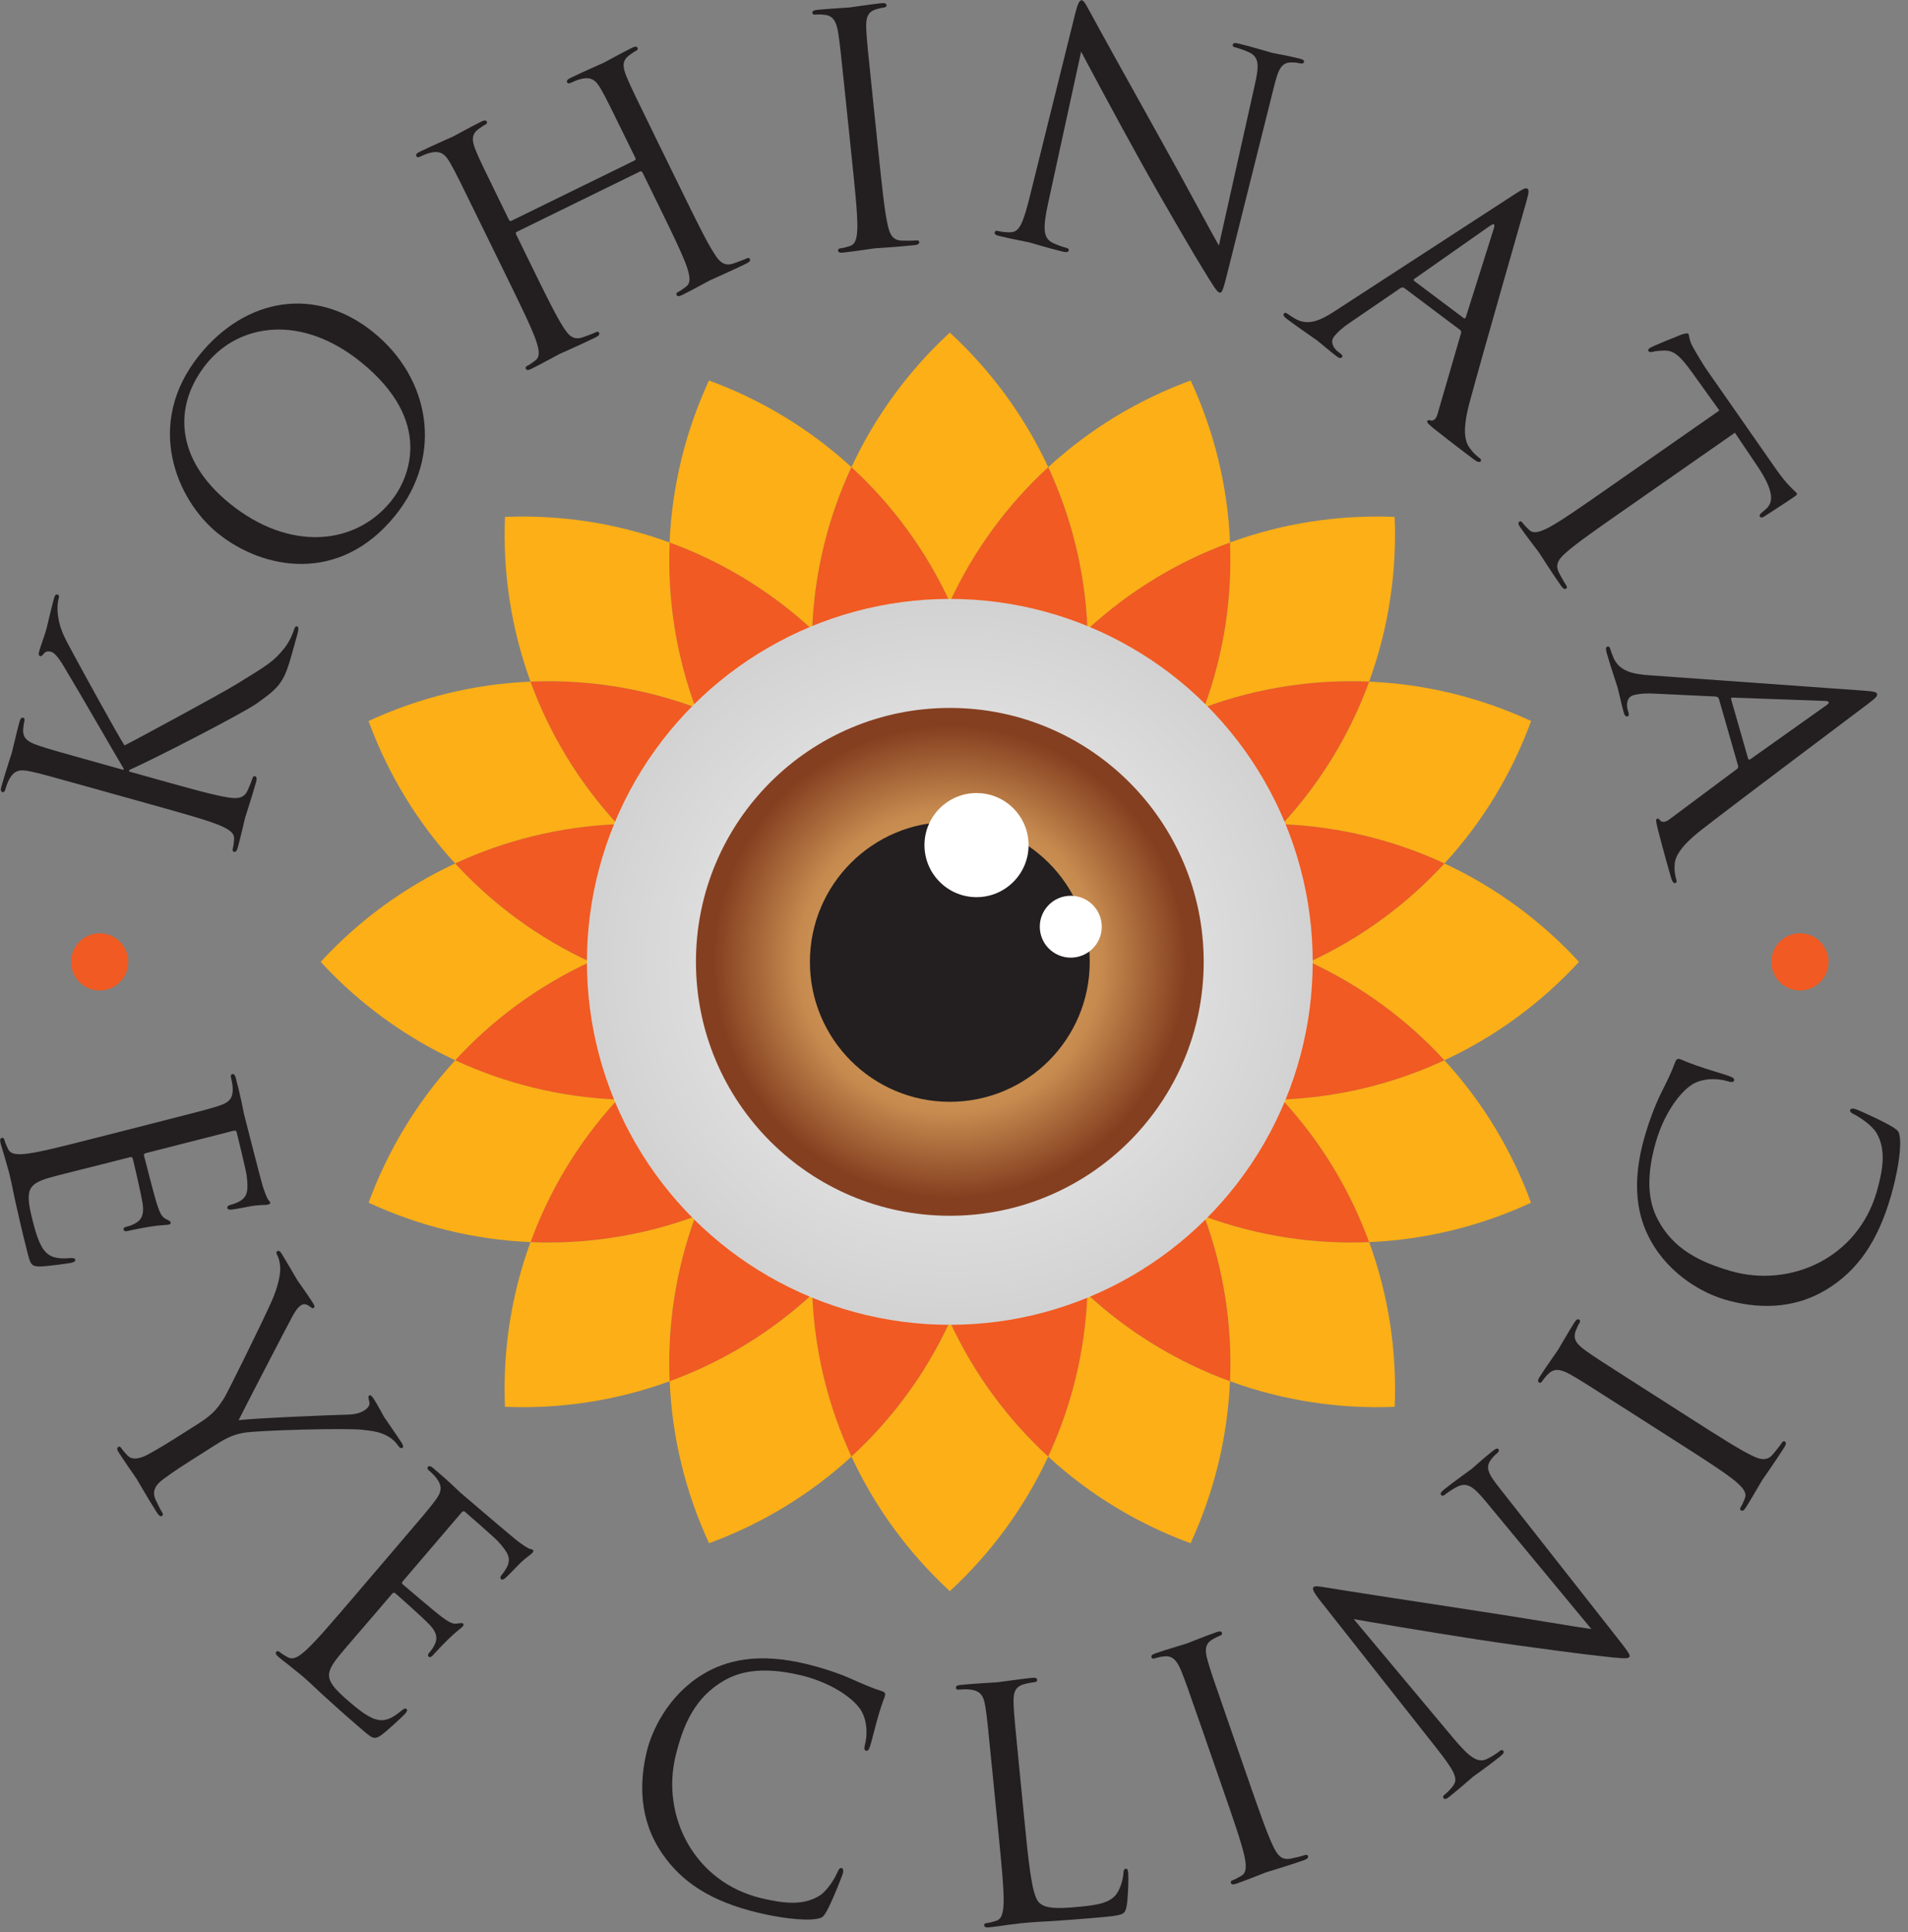 <?xml version="1.0" encoding="UTF-8" standalone="no"?>
<!DOCTYPE svg PUBLIC "-//W3C//DTD SVG 1.1//EN" "http://www.w3.org/Graphics/SVG/1.1/DTD/svg11.dtd">
<svg width="100%" height="100%" viewBox="0 0 161 163" version="1.1" xmlns="http://www.w3.org/2000/svg" xmlns:xlink="http://www.w3.org/1999/xlink" xml:space="preserve" xmlns:serif="http://www.serif.com/" style="fill-rule:evenodd;clip-rule:evenodd;stroke-linejoin:round;stroke-miterlimit:2;">
    <rect x="0" y="0" width="161" height="163" fill="#808080" stroke="none"/>
    <g transform="matrix(1,0,0,1,-3693.96,-1553.04)">
        <g transform="matrix(1.035,0,0,1.035,3466.05,931.675)">
            <g transform="matrix(1,0,0,1,281.479,687.915)">
                <path d="M0,-5.944C4.652,-5.746 9.215,-6.486 13.474,-8.044C9.354,-6.134 5.596,-3.416 2.463,-0.005C-1.264,1.358 -5.29,2.1 -9.486,2.1C-9.974,2.1 -10.458,2.09 -10.939,2.068C-10.614,1.713 -10.279,1.364 -9.936,1.019C-6.966,-1.949 -3.595,-4.268 0,-5.944" style="fill:rgb(96,56,18);fill-rule:nonzero;"/>
            </g>
        </g>
        <g transform="matrix(1.035,0,0,1.035,3466.05,931.675)">
            <g transform="matrix(1,0,0,1,276.9,680.814)">
                <path d="M0,18.685C0.164,18.232 0.341,17.781 0.528,17.331C2.133,13.453 4.359,10.018 7.043,7.096C11.395,5.508 15.343,3.078 18.682,0C15.606,3.342 13.177,7.29 11.586,11.642C8.666,14.325 5.23,16.55 1.352,18.155C0.902,18.342 0.453,18.518 0,18.685" style="fill:rgb(96,56,18);fill-rule:nonzero;"/>
            </g>
        </g>
        <g transform="matrix(1.035,0,0,1.035,3466.05,931.675)">
            <g transform="matrix(1,0,0,1,288.486,694.843)">
                <path d="M0,-2.387C3.414,-5.521 6.13,-9.28 8.04,-13.399C6.479,-9.135 5.741,-4.556 5.939,0.072C4.265,3.67 1.946,7.04 -1.023,10.009C-1.366,10.352 -1.716,10.688 -2.071,11.012C-2.092,10.533 -2.103,10.051 -2.103,9.562C-2.103,5.363 -1.359,1.341 0,-2.387" style="fill:rgb(96,56,18);fill-rule:nonzero;"/>
            </g>
        </g>
        <g transform="matrix(1.035,0,0,1.035,3466.05,931.675)">
            <g transform="matrix(1,0,0,1,297.64,681.667)">
                <path d="M0,26.423C-0.202,25.986 -0.399,25.542 -0.583,25.091C-2.19,21.213 -3.045,17.214 -3.214,13.248C-1.26,9.05 -0.19,4.536 0,0C0.189,4.536 1.259,9.05 3.214,13.248C3.045,17.214 2.189,21.213 0.583,25.091C0.397,25.542 0.201,25.986 0,26.423" style="fill:rgb(96,56,18);fill-rule:nonzero;"/>
            </g>
        </g>
        <g transform="matrix(1.035,0,0,1.035,3466.05,931.675)">
            <g transform="matrix(1,0,0,1,300.853,692.384)">
                <path d="M0,2.531C0.198,-2.097 -0.537,-6.676 -2.102,-10.94C-0.191,-6.821 2.528,-3.061 5.938,0.072C7.301,3.8 8.042,7.822 8.042,12.021C8.042,12.508 8.031,12.992 8.011,13.471C7.656,13.147 7.307,12.811 6.962,12.468C3.995,9.499 1.675,6.129 0,2.531" style="fill:rgb(96,56,18);fill-rule:nonzero;"/>
            </g>
        </g>
        <g transform="matrix(1.035,0,0,1.035,3466.05,931.675)">
            <g transform="matrix(1,0,0,1,318.38,680.814)">
                <path d="M0,18.685C-0.452,18.518 -0.902,18.342 -1.354,18.157C-5.231,16.551 -8.665,14.325 -11.588,11.642C-13.176,7.291 -15.605,3.342 -18.685,0C-15.342,3.078 -11.394,5.508 -7.043,7.096C-4.359,10.018 -2.134,13.453 -0.529,17.331C-0.34,17.782 -0.166,18.234 0,18.685" style="fill:rgb(96,56,18);fill-rule:nonzero;"/>
            </g>
        </g>
        <g transform="matrix(1.035,0,0,1.035,3466.05,931.675)">
            <g transform="matrix(1,0,0,1,311.337,681.975)">
                <path d="M0,5.935C-3.134,2.524 -6.892,-0.195 -11.011,-2.104C-6.747,-0.543 -2.169,0.195 2.462,-0.004C6.059,1.671 9.431,3.991 12.397,6.958C12.74,7.303 13.076,7.653 13.403,8.007C12.922,8.03 12.438,8.039 11.95,8.039C7.751,8.039 3.726,7.297 0,5.935" style="fill:rgb(96,56,18);fill-rule:nonzero;"/>
            </g>
        </g>
        <g transform="matrix(1.035,0,0,1.035,3466.05,931.675)">
            <g transform="matrix(1,0,0,1,326.972,678.757)">
                <path d="M0,0.001C-0.437,0.205 -0.882,0.398 -1.329,0.585C-5.209,2.191 -9.21,3.046 -13.173,3.214C-17.373,1.26 -21.885,0.19 -26.424,0.001C-21.885,-0.186 -17.373,-1.259 -13.174,-3.213C-9.21,-3.043 -5.21,-2.188 -1.329,-0.583C-0.882,-0.396 -0.437,-0.201 0,0.001" style="fill:rgb(96,56,18);fill-rule:nonzero;"/>
            </g>
        </g>
        <g transform="matrix(1.035,0,0,1.035,3466.05,931.675)">
            <g transform="matrix(1,0,0,1,313.798,669.606)">
                <path d="M0,5.938C-4.63,5.741 -9.208,6.476 -13.472,8.041C-9.353,6.128 -5.593,3.413 -2.46,-0C1.269,-1.361 5.292,-2.103 9.489,-2.103C9.976,-2.103 10.461,-2.093 10.942,-2.074C10.615,-1.718 10.279,-1.369 9.937,-1.025C6.97,1.944 3.597,4.265 0,5.938" style="fill:rgb(96,56,18);fill-rule:nonzero;"/>
            </g>
        </g>
        <g transform="matrix(1.035,0,0,1.035,3466.05,931.675)">
            <g transform="matrix(1,0,0,1,318.38,676.704)">
                <path d="M0,-18.686C-0.164,-18.234 -0.34,-17.782 -0.529,-17.332C-2.134,-13.454 -4.359,-10.021 -7.042,-7.098C-11.394,-5.509 -15.342,-3.078 -18.685,0C-15.605,-3.343 -13.176,-7.29 -11.588,-11.643C-8.665,-14.326 -5.231,-16.55 -1.354,-18.158C-0.902,-18.344 -0.452,-18.521 0,-18.686" style="fill:rgb(96,56,18);fill-rule:nonzero;"/>
            </g>
        </g>
        <g transform="matrix(1.035,0,0,1.035,3466.05,931.675)">
            <g transform="matrix(1,0,0,1,306.792,662.671)">
                <path d="M0,2.39C-3.411,5.524 -6.13,9.28 -8.041,13.403C-6.476,9.135 -5.74,4.558 -5.938,-0.071C-4.264,-3.668 -1.943,-7.038 1.023,-10.006C1.367,-10.351 1.718,-10.686 2.072,-11.013C2.093,-10.53 2.104,-10.047 2.104,-9.559C2.104,-5.361 1.36,-1.337 0,2.39" style="fill:rgb(96,56,18);fill-rule:nonzero;"/>
            </g>
        </g>
        <g transform="matrix(1.035,0,0,1.035,3466.05,931.675)">
            <g transform="matrix(1,0,0,1,297.64,675.852)">
                <path d="M0,-26.426C0.202,-25.988 0.398,-25.544 0.583,-25.095C2.189,-21.216 3.045,-17.215 3.214,-13.252C1.259,-9.051 0.189,-4.541 0,0C-0.19,-4.541 -1.26,-9.05 -3.214,-13.251C-3.044,-17.215 -2.19,-21.216 -0.583,-25.095C-0.399,-25.544 -0.202,-25.988 0,-26.426" style="fill:rgb(96,56,18);fill-rule:nonzero;"/>
            </g>
        </g>
        <g transform="matrix(1.035,0,0,1.035,3466.05,931.675)">
            <g transform="matrix(1,0,0,1,294.425,665.131)">
                <path d="M0,-2.53C-0.197,2.099 0.54,6.675 2.101,10.943C0.191,6.82 -2.525,3.063 -5.939,-0.071C-7.298,-3.797 -8.041,-7.822 -8.041,-12.019C-8.041,-12.507 -8.031,-12.99 -8.01,-13.473C-7.655,-13.146 -7.305,-12.811 -6.962,-12.466C-3.993,-9.498 -1.674,-6.127 0,-2.53" style="fill:rgb(96,56,18);fill-rule:nonzero;"/>
            </g>
        </g>
        <g transform="matrix(1.035,0,0,1.035,3466.05,931.675)">
            <g transform="matrix(1,0,0,1,276.9,676.704)">
                <path d="M0,-18.687C0.453,-18.521 0.902,-18.344 1.352,-18.158C5.23,-16.55 8.666,-14.326 11.586,-11.644C13.177,-7.291 15.606,-3.343 18.682,0C15.343,-3.078 11.395,-5.509 7.042,-7.098C4.359,-10.021 2.133,-13.454 0.528,-17.332C0.341,-17.782 0.164,-18.234 0,-18.687" style="fill:rgb(96,56,18);fill-rule:nonzero;"/>
            </g>
        </g>
        <g transform="matrix(1.035,0,0,1.035,3466.05,931.675)">
            <g transform="matrix(1,0,0,1,294.732,678.757)">
                <path d="M0,0.001C-4.539,0.19 -9.052,1.26 -13.251,3.214C-17.216,3.046 -21.215,2.19 -25.094,0.585C-25.544,0.398 -25.988,0.205 -26.426,0.001C-25.988,-0.201 -25.544,-0.396 -25.094,-0.583C-21.217,-2.188 -17.213,-3.043 -13.251,-3.213C-9.052,-1.26 -4.539,-0.186 0,0.001" style="fill:rgb(96,56,18);fill-rule:nonzero;"/>
            </g>
        </g>
        <g transform="matrix(1.035,0,0,1.035,3466.05,931.675)">
            <g transform="matrix(1,0,0,1,283.942,675.544)">
                <path d="M0,-5.938C3.133,-2.525 6.892,0.191 11.011,2.103C6.746,0.539 2.167,-0.197 -2.46,0C-6.058,-1.672 -9.428,-3.994 -12.398,-6.962C-12.739,-7.306 -13.077,-7.657 -13.402,-8.011C-12.921,-8.031 -12.436,-8.041 -11.948,-8.041C-7.752,-8.041 -3.727,-7.298 0,-5.938" style="fill:rgb(96,56,18);fill-rule:nonzero;"/>
            </g>
        </g>
        <g transform="matrix(1.035,0,0,1.035,3466.05,931.675)">
            <g transform="matrix(1,0,0,1,283.943,701.791)">
                <path d="M0,-13.881C-2.684,-10.959 -4.91,-7.525 -6.515,-3.646C-6.702,-3.196 -6.879,-2.745 -7.043,-2.292C-11.47,-0.668 -16.029,0 -20.491,-0.19C-18.959,-4.384 -16.597,-8.344 -13.403,-11.809C-12.922,-11.786 -12.437,-11.777 -11.949,-11.777C-7.753,-11.777 -3.728,-12.519 0,-13.881" style="fill:rgb(241,90,34);fill-rule:nonzero;"/>
            </g>
        </g>
        <g transform="matrix(1.035,0,0,1.035,3466.05,931.675)">
            <g transform="matrix(1,0,0,1,257.313,681.962)">
                <path d="M0,4.818C3.02,1.531 6.717,-1.221 10.994,-3.203C11.432,-2.999 11.875,-2.806 12.325,-2.619C16.203,-1.014 20.205,-0.159 24.167,0.009C20.571,1.685 17.201,4.005 14.23,6.972C13.89,7.317 13.552,7.667 13.227,8.021C8.517,7.83 4.048,6.701 0,4.818" style="fill:rgb(241,90,34);fill-rule:nonzero;"/>
            </g>
        </g>
        <g transform="matrix(1.035,0,0,1.035,3466.05,931.675)">
            <g transform="matrix(1,0,0,1,294.425,719.084)">
                <path d="M0,-24.169C0.169,-20.203 1.024,-16.204 2.631,-12.326C2.815,-11.875 3.013,-11.432 3.214,-10.994C1.234,-6.717 -1.52,-3.02 -4.807,0C-6.691,-4.045 -7.819,-8.517 -8.01,-13.229C-7.655,-13.553 -7.305,-13.889 -6.962,-14.232C-3.993,-17.201 -1.674,-20.571 0,-24.169" style="fill:rgb(241,90,34);fill-rule:nonzero;"/>
            </g>
        </g>
        <g transform="matrix(1.035,0,0,1.035,3466.05,931.675)">
            <g transform="matrix(1,0,0,1,274.798,692.457)">
                <path d="M0,20.489C-0.19,16.029 0.477,11.468 2.102,7.043C2.555,6.876 3.004,6.7 3.454,6.512C7.332,4.908 10.768,2.682 13.688,0C12.329,3.727 11.586,7.75 11.586,11.949C11.586,12.435 11.596,12.92 11.618,13.399C8.151,16.596 4.193,18.957 0,20.489" style="fill:rgb(241,90,34);fill-rule:nonzero;"/>
            </g>
        </g>
        <g transform="matrix(1.035,0,0,1.035,3466.05,931.675)">
            <g transform="matrix(1,0,0,1,306.792,712.945)">
                <path d="M0,-20.489C2.923,-17.806 6.356,-15.58 10.234,-13.974C10.686,-13.789 11.136,-13.613 11.588,-13.446C13.212,-9.02 13.881,-4.46 13.691,0C9.497,-1.532 5.538,-3.892 2.072,-7.09C2.093,-7.569 2.104,-8.053 2.104,-8.54C2.104,-12.739 1.362,-16.761 0,-20.489" style="fill:rgb(241,90,34);fill-rule:nonzero;"/>
            </g>
        </g>
        <g transform="matrix(1.035,0,0,1.035,3466.05,931.675)">
            <g transform="matrix(1,0,0,1,305.661,694.915)">
                <path d="M0,24.169C-3.287,21.15 -6.039,17.452 -8.021,13.175C-7.821,12.737 -7.624,12.294 -7.438,11.843C-5.832,7.965 -4.977,3.965 -4.808,0C-3.133,3.598 -0.812,6.968 2.154,9.937C2.498,10.28 2.849,10.616 3.203,10.94C3.012,15.655 1.884,20.124 0,24.169" style="fill:rgb(241,90,34);fill-rule:nonzero;"/>
            </g>
        </g>
        <g transform="matrix(1.035,0,0,1.035,3466.05,931.675)">
            <g transform="matrix(1,0,0,1,313.799,686.77)">
                <path d="M0,-4.799C3.963,-4.967 7.963,-5.821 11.844,-7.428C12.291,-7.614 12.736,-7.808 13.173,-8.012C17.451,-6.029 21.148,-3.278 24.167,0.01C20.121,1.892 15.652,3.021 10.941,3.213C10.614,2.858 10.278,2.509 9.936,2.164C6.969,-0.804 3.597,-3.123 0,-4.799" style="fill:rgb(241,90,34);fill-rule:nonzero;"/>
            </g>
        </g>
        <g transform="matrix(1.035,0,0,1.035,3466.05,931.675)">
            <g transform="matrix(1,0,0,1,331.827,688.1)">
                <path d="M0,13.502C-4.46,13.691 -9.019,13.023 -13.447,11.399C-13.613,10.948 -13.787,10.496 -13.977,10.046C-15.581,6.167 -17.807,2.732 -20.49,-0.189C-16.765,1.173 -12.739,1.915 -8.54,1.915C-8.054,1.915 -7.568,1.905 -7.087,1.883C-3.893,5.35 -1.53,9.308 0,13.502" style="fill:rgb(241,90,34);fill-rule:nonzero;"/>
            </g>
        </g>
        <g transform="matrix(1.035,0,0,1.035,3466.05,931.675)">
            <g transform="matrix(1,0,0,1,311.338,655.726)">
                <path d="M0,13.88C2.684,10.956 4.908,7.526 6.513,3.647C6.702,3.196 6.878,2.744 7.042,2.292C11.471,0.668 16.029,0 20.489,0.191C18.958,4.382 16.597,8.34 13.402,11.807C12.921,11.787 12.436,11.777 11.949,11.777C7.752,11.777 3.729,12.52 0,13.88" style="fill:rgb(241,90,34);fill-rule:nonzero;"/>
            </g>
        </g>
        <g transform="matrix(1.035,0,0,1.035,3466.05,931.675)">
            <g transform="matrix(1,0,0,1,337.966,675.554)">
                <path d="M0,-4.817C-3.019,-1.529 -6.716,1.223 -10.994,3.204C-11.431,3.002 -11.876,2.807 -12.323,2.62C-16.204,1.015 -20.204,0.162 -24.168,-0.009C-20.571,-1.682 -17.198,-4.004 -14.231,-6.972C-13.889,-7.316 -13.553,-7.667 -13.226,-8.021C-8.515,-7.828 -4.046,-6.7 0,-4.817" style="fill:rgb(241,90,34);fill-rule:nonzero;"/>
            </g>
        </g>
        <g transform="matrix(1.035,0,0,1.035,3466.05,931.675)">
            <g transform="matrix(1,0,0,1,320.483,665.061)">
                <path d="M0,-20.489C0.189,-16.03 -0.479,-11.468 -2.104,-7.043C-2.556,-6.878 -3.006,-6.701 -3.457,-6.514C-7.335,-4.907 -10.769,-2.682 -13.691,0C-12.331,-3.726 -11.588,-7.751 -11.588,-11.949C-11.588,-12.436 -11.599,-12.92 -11.619,-13.403C-8.152,-16.597 -4.194,-18.96 0,-20.489" style="fill:rgb(241,90,34);fill-rule:nonzero;"/>
            </g>
        </g>
        <g transform="matrix(1.035,0,0,1.035,3466.05,931.675)">
            <g transform="matrix(1,0,0,1,308.864,649.375)">
                <path d="M0,2.283C-0.354,2.61 -0.705,2.945 -1.049,3.291C-4.016,6.259 -6.336,9.629 -8.011,13.225C-8.18,9.262 -9.033,5.262 -10.641,1.383C-10.826,0.933 -11.022,0.49 -11.225,0.052C-9.242,-4.226 -6.49,-7.923 -3.201,-10.942C-1.319,-6.895 -0.191,-2.427 0,2.283" style="fill:rgb(241,90,34);fill-rule:nonzero;"/>
            </g>
        </g>
        <g transform="matrix(1.035,0,0,1.035,3466.05,931.675)">
            <g transform="matrix(1,0,0,1,288.486,644.572)">
                <path d="M0,20.488C-2.921,17.806 -6.354,15.582 -10.234,13.974C-10.684,13.788 -11.133,13.611 -11.586,13.445C-13.211,9.02 -13.878,4.459 -13.688,0C-9.496,1.529 -5.538,3.892 -2.071,7.086C-2.092,7.569 -2.102,8.052 -2.102,8.54C-2.102,12.737 -1.359,16.762 0,20.488" style="fill:rgb(241,90,34);fill-rule:nonzero;"/>
            </g>
        </g>
        <g transform="matrix(1.035,0,0,1.035,3466.05,931.675)">
            <g transform="matrix(1,0,0,1,289.62,662.601)">
                <path d="M0,-24.168C3.287,-21.149 6.04,-17.453 8.02,-13.175C7.818,-12.736 7.621,-12.293 7.437,-11.844C5.83,-7.965 4.976,-3.964 4.806,0C3.132,-3.597 0.813,-6.968 -2.156,-9.936C-2.5,-10.281 -2.849,-10.616 -3.204,-10.943C-3.014,-15.653 -1.886,-20.122 0,-24.168" style="fill:rgb(241,90,34);fill-rule:nonzero;"/>
            </g>
        </g>
        <g transform="matrix(1.035,0,0,1.035,3466.05,931.675)">
            <g transform="matrix(1,0,0,1,281.481,670.746)">
                <path d="M0,4.798C-3.963,4.968 -7.964,5.822 -11.843,7.428C-12.293,7.614 -12.737,7.81 -13.175,8.012C-17.451,6.03 -21.149,3.278 -24.168,-0.01C-20.122,-1.892 -15.65,-3.02 -10.941,-3.214C-10.616,-2.859 -10.279,-2.509 -9.938,-2.165C-6.968,0.804 -3.597,3.125 0,4.798" style="fill:rgb(241,90,34);fill-rule:nonzero;"/>
            </g>
        </g>
        <g transform="matrix(1.035,0,0,1.035,3466.05,931.675)">
            <g transform="matrix(1,0,0,1,263.452,669.414)">
                <path d="M0,-13.498C4.461,-13.689 9.021,-13.02 13.448,-11.397C13.612,-10.944 13.789,-10.492 13.976,-10.042C15.581,-6.164 17.807,-2.731 20.49,0.191C16.763,-1.169 12.738,-1.911 8.542,-1.911C8.054,-1.911 7.569,-1.901 7.088,-1.882C3.894,-5.35 1.531,-9.307 0,-13.498" style="fill:rgb(241,90,34);fill-rule:nonzero;"/>
            </g>
        </g>
        <g transform="matrix(1.035,0,0,1.035,3466.05,931.675)">
            <g transform="matrix(0,-1,-1,0,337.953,667.777)">
                <path d="M-10.981,-10.981C-14.322,-7.904 -17.065,-4.182 -19.002,-0.013C-15.715,3.005 -12.963,6.703 -10.981,10.981C-9,6.703 -6.248,3.005 -2.96,-0.013C-4.898,-4.182 -7.638,-7.904 -10.981,-10.981" style="fill:rgb(252,175,22);fill-rule:nonzero;"/>
            </g>
        </g>
        <g transform="matrix(1.035,0,0,1.035,3466.05,931.675)">
            <g transform="matrix(0.383,-0.924,-0.924,-0.383,342.644,686.428)">
                <path d="M-10.138,-6.779C-13.479,-3.704 -16.217,0.017 -18.159,4.184C-14.871,7.203 -12.119,10.901 -10.138,15.179C-8.158,10.901 -5.405,7.206 -2.117,4.188C-4.054,0.018 -6.793,-3.702 -10.138,-6.779" style="fill:rgb(252,175,22);fill-rule:nonzero;"/>
            </g>
        </g>
        <g transform="matrix(1.035,0,0,1.035,3466.05,931.675)">
            <g transform="matrix(-0.383,-0.924,-0.924,0.383,327.127,655.56)">
                <path d="M-10.148,-15.171C-13.49,-12.097 -16.231,-8.376 -18.168,-4.207C-14.882,-1.19 -12.13,2.507 -10.148,6.785C-8.168,2.508 -5.417,-1.188 -2.128,-4.207C-4.066,-8.375 -6.806,-12.096 -10.148,-15.171" style="fill:rgb(252,175,22);fill-rule:nonzero;"/>
            </g>
        </g>
        <g transform="matrix(1.035,0,0,1.035,3466.05,931.675)">
            <g transform="matrix(-1,0,0,1,297.643,649.426)">
                <path d="M0.003,-21.961C-3.338,-18.885 -6.08,-15.162 -8.02,-10.993C-4.731,-7.975 -1.979,-4.277 0.003,0C1.983,-4.278 4.736,-7.975 8.023,-10.993C6.085,-15.162 3.345,-18.885 0.003,-21.961" style="fill:rgb(252,175,22);fill-rule:nonzero;"/>
            </g>
        </g>
        <g transform="matrix(1.035,0,0,1.035,3466.05,931.675)">
            <g transform="matrix(0.707,-0.707,-0.707,-0.707,280.155,650.157)">
                <path d="M-7.859,-3.256C-9.841,1.022 -12.592,4.719 -15.882,7.739C-13.943,11.908 -11.203,15.63 -7.859,18.705C-4.517,15.629 -1.778,11.906 0.162,7.737C-3.126,4.719 -5.879,1.022 -7.859,-3.256" style="fill:rgb(252,175,22);fill-rule:nonzero;"/>
            </g>
        </g>
        <g transform="matrix(1.035,0,0,1.035,3466.05,931.675)">
            <g transform="matrix(1,0,0,1,257.313,670.737)">
                <path d="M0,16.043C-4.167,14.106 -7.89,11.362 -10.966,8.022C-7.89,4.679 -4.167,1.938 0,0C3.02,3.288 6.717,6.04 10.994,8.022C6.717,10.004 3.02,12.756 0,16.043" style="fill:rgb(252,175,22);fill-rule:nonzero;"/>
            </g>
        </g>
        <g transform="matrix(1.035,0,0,1.035,3466.05,931.675)">
            <g transform="matrix(-0.707,-0.707,-0.707,0.707,257.926,707.357)">
                <path d="M-7.86,-18.973C-9.841,-14.694 -12.594,-10.998 -15.882,-7.979C-13.941,-3.809 -11.202,-0.087 -7.86,2.989C-4.514,-0.089 -1.776,-3.81 0.162,-7.977C-3.127,-10.998 -5.878,-14.694 -7.86,-18.973" style="fill:rgb(252,175,22);fill-rule:nonzero;"/>
            </g>
        </g>
        <g transform="matrix(1.035,0,0,1.035,3466.05,931.675)">
            <g transform="matrix(1,0,0,1,297.64,708.09)">
                <path d="M0,21.962C-3.342,18.885 -6.082,15.163 -8.021,10.994C-4.734,7.975 -1.98,4.277 0,0C1.982,4.277 4.734,7.976 8.021,10.994C6.082,15.163 3.341,18.887 0,21.962" style="fill:rgb(252,175,22);fill-rule:nonzero;"/>
            </g>
        </g>
        <g transform="matrix(1.035,0,0,1.035,3466.05,931.675)">
            <g transform="matrix(-0.707,0.707,0.707,0.707,337.353,707.357)">
                <path d="M7.859,-18.972C5.875,-14.692 3.125,-10.997 -0.162,-7.976C1.775,-3.808 4.515,-0.089 7.859,2.99C11.202,-0.087 13.941,-3.81 15.879,-7.977C12.592,-10.997 9.84,-14.695 7.859,-18.972" style="fill:rgb(252,175,22);fill-rule:nonzero;"/>
            </g>
        </g>
        <g transform="matrix(1.035,0,0,1.035,3466.05,931.675)">
            <g transform="matrix(-0.707,-0.707,-0.707,0.707,315.39,650.157)">
                <path d="M-7.672,-18.519C-11.014,-15.442 -13.755,-11.722 -15.694,-7.551C-12.406,-4.532 -9.655,-0.836 -7.672,3.443C-5.691,-0.834 -2.938,-4.532 0.349,-7.551C-1.589,-11.719 -4.329,-15.442 -7.672,-18.519" style="fill:rgb(252,175,22);fill-rule:nonzero;"/>
            </g>
        </g>
        <g transform="matrix(1.035,0,0,1.035,3466.05,931.675)">
            <g transform="matrix(0.383,0.924,0.924,-0.383,252.64,686.425)">
                <path d="M10.137,-6.782C6.794,-3.706 4.056,0.015 2.117,4.182C5.404,7.202 8.157,10.898 10.137,15.177C12.117,10.899 14.87,7.202 18.16,4.182C16.218,0.014 13.478,-3.707 10.137,-6.782" style="fill:rgb(252,175,22);fill-rule:nonzero;"/>
            </g>
        </g>
        <g transform="matrix(1.035,0,0,1.035,3466.05,931.675)">
            <g transform="matrix(0.924,0.383,0.383,-0.924,274.448,723.767)">
                <path d="M4.202,-0.834C0.859,2.243 -1.879,5.962 -3.818,10.132C-0.531,13.152 2.223,16.848 4.202,21.128C6.182,16.845 8.934,13.15 12.223,10.133C10.283,5.965 7.545,2.244 4.202,-0.834" style="fill:rgb(252,175,22);fill-rule:nonzero;"/>
            </g>
        </g>
        <g transform="matrix(1.035,0,0,1.035,3466.05,931.675)">
            <g transform="matrix(0.924,-0.383,-0.383,-0.924,320.831,723.768)">
                <path d="M-4.202,-0.833C-7.547,2.244 -10.284,5.965 -12.223,10.133C-8.935,13.148 -6.183,16.845 -4.202,21.128C-2.223,16.848 0.531,13.152 3.82,10.132C1.878,5.963 -0.86,2.243 -4.202,-0.833" style="fill:rgb(252,175,22);fill-rule:nonzero;"/>
            </g>
        </g>
        <g transform="matrix(1.035,0,0,1.035,3466.05,931.675)">
            <g transform="matrix(-0.924,-0.383,-0.383,0.924,305.315,649.279)">
                <path d="M-4.19,-21.12C-7.533,-18.044 -10.272,-14.323 -12.212,-10.155C-8.922,-7.137 -6.171,-3.438 -4.19,0.839C-2.21,-3.439 0.543,-7.135 3.829,-10.153C1.891,-14.322 -0.844,-18.043 -4.19,-21.12" style="fill:rgb(252,175,22);fill-rule:nonzero;"/>
            </g>
        </g>
        <g transform="matrix(1.035,0,0,1.035,3466.05,931.675)">
            <g transform="matrix(-0.924,0.383,0.383,0.924,289.969,649.278)">
                <path d="M4.194,-21.121C0.851,-18.045 -1.889,-14.322 -3.828,-10.154C-0.537,-7.138 2.216,-3.441 4.194,0.838C6.175,-3.439 8.927,-7.137 12.215,-10.155C10.276,-14.324 7.537,-18.045 4.194,-21.121" style="fill:rgb(252,175,22);fill-rule:nonzero;"/>
            </g>
        </g>
        <g transform="matrix(1.035,0,0,1.035,3466.05,931.675)">
            <g transform="matrix(-0.383,0.924,0.924,0.383,268.156,655.561)">
                <path d="M10.148,-15.174C6.808,-12.1 4.067,-8.379 2.128,-4.21C5.415,-1.191 8.167,2.505 10.148,6.784C12.13,2.506 14.882,-1.19 18.169,-4.21C16.231,-8.377 13.49,-12.099 10.148,-15.174" style="fill:rgb(252,175,22);fill-rule:nonzero;"/>
            </g>
        </g>
        <g transform="matrix(1.035,0,0,1.035,3466.05,931.675)">
            <g transform="matrix(1,0,0,1,294.953,677.644)">
                <path d="M0,2.227C-4.265,3.789 -8.844,4.526 -13.472,4.327C-9.273,2.373 -4.759,1.303 -0.221,1.114C-4.759,0.926 -9.273,-0.147 -13.472,-2.1C-8.842,-2.297 -4.265,-1.562 0,0.002C-4.119,-1.91 -7.878,-4.626 -11.011,-8.039C-6.66,-6.45 -2.71,-4.018 0.629,-0.941C-2.447,-4.284 -4.876,-8.232 -6.467,-12.585C-3.053,-9.45 -0.337,-5.694 1.573,-1.571C0.012,-5.838 -0.725,-10.415 -0.528,-15.044C1.426,-10.842 2.496,-6.334 2.687,-1.793C2.876,-6.334 3.946,-10.842 5.9,-15.044C6.099,-10.415 5.363,-5.838 3.798,-1.571C5.709,-5.693 8.429,-9.45 11.839,-12.584C10.251,-8.23 7.821,-4.284 4.742,-0.941C8.085,-4.02 12.033,-6.45 16.385,-8.039C13.252,-4.626 9.492,-1.91 5.373,0.002C9.637,-1.562 14.215,-2.297 18.845,-2.1C14.646,-0.147 10.134,0.926 5.595,1.114C10.134,1.303 14.646,2.373 18.846,4.327C14.215,4.526 9.64,3.789 5.373,2.227C9.492,4.136 13.25,6.855 16.384,10.266C12.033,8.678 8.085,6.248 4.742,3.17C7.821,6.512 10.251,10.461 11.839,14.812C8.428,11.678 5.709,7.921 3.798,3.8C5.363,8.064 6.099,12.643 5.9,17.271C3.946,13.073 2.876,8.558 2.687,4.023C2.496,8.559 1.426,13.073 -0.528,17.271C-0.69,13.416 -0.209,9.595 0.863,5.962C1.077,5.233 1.312,4.512 1.573,3.8C-0.337,7.919 -3.053,11.678 -6.467,14.812C-4.876,10.46 -2.447,6.512 0.629,3.17C-2.71,6.248 -6.659,8.678 -11.01,10.266C-7.878,6.855 -4.119,4.136 0,2.227" style="fill:rgb(59,35,20);fill-rule:nonzero;"/>
            </g>
        </g>
        <g transform="matrix(1.035,0,0,1.035,3466.05,931.675)">
            <g transform="matrix(0,29.585,29.585,0,297.64,678.758)">
                <ellipse cx="0" cy="0" rx="1" ry="1" style="fill:url(#_Radial1);"/>
            </g>
        </g>
        <g transform="matrix(1.035,0,0,1.035,3466.05,931.675)">
            <g transform="matrix(0,20.698,20.698,0,297.64,678.757)">
                <ellipse cx="0" cy="0" rx="1" ry="1" style="fill:url(#_Radial2);"/>
            </g>
        </g>
        <g transform="matrix(1.035,0,0,1.035,3466.05,931.675)">
            <g transform="matrix(0,-1,-1,0,297.64,667.35)">
                <path d="M-11.407,-11.408C-17.712,-11.408 -22.816,-6.302 -22.816,-0C-22.816,6.3 -17.712,11.407 -11.407,11.407C-5.109,11.407 0.001,6.3 0.001,-0C0.001,-6.302 -5.109,-11.408 -11.407,-11.408" style="fill:rgb(35,31,32);fill-rule:nonzero;"/>
            </g>
        </g>
        <g transform="matrix(1.035,0,0,1.035,3466.05,931.675)">
            <g transform="matrix(0,-1,-1,0,299.817,664.997)">
                <path d="M-4.244,-4.244C-6.587,-4.244 -8.487,-2.345 -8.487,0C-8.487,2.34 -6.587,4.244 -4.244,4.244C-1.9,4.244 -0.001,2.34 -0.001,0C-0.001,-2.345 -1.9,-4.244 -4.244,-4.244" style="fill:white;fill-rule:nonzero;"/>
            </g>
        </g>
        <g transform="matrix(1.035,0,0,1.035,3466.05,931.675)">
            <g transform="matrix(0,-1,-1,0,307.501,673.366)">
                <path d="M-2.526,-2.526C-3.919,-2.526 -5.048,-1.394 -5.048,0.001C-5.048,1.395 -3.919,2.526 -2.526,2.526C-1.132,2.526 -0.004,1.395 -0.004,0.001C-0.004,-1.394 -1.132,-2.526 -2.526,-2.526" style="fill:white;fill-rule:nonzero;"/>
            </g>
        </g>
        <g transform="matrix(1.035,0,0,1.035,3466.05,931.675)">
            <g transform="matrix(1,0,0,1,232.505,699.499)">
                <path d="M0,-7.536C3.978,-8.551 4.692,-8.733 5.495,-8.991C6.349,-9.264 6.705,-9.571 6.669,-10.459C6.668,-10.677 6.583,-11.116 6.524,-11.346C6.499,-11.447 6.523,-11.562 6.626,-11.589C6.779,-11.628 6.862,-11.513 6.934,-11.232C7.083,-10.646 7.259,-9.957 7.376,-9.39L7.592,-8.331C7.638,-8.152 8.932,-3.078 9.107,-2.498C9.256,-2.02 9.411,-1.625 9.514,-1.433C9.572,-1.312 9.7,-1.237 9.732,-1.11C9.752,-1.033 9.656,-0.981 9.529,-0.949C9.35,-0.903 9.012,-0.953 8.278,-0.848C8.017,-0.807 6.881,-0.572 6.562,-0.546C6.428,-0.538 6.263,-0.551 6.236,-0.652C6.197,-0.806 6.312,-0.89 6.516,-0.941C6.694,-0.986 7.122,-1.122 7.395,-1.329C7.757,-1.61 7.999,-1.943 7.801,-3.36C7.741,-3.807 7.058,-6.594 6.987,-6.874C6.96,-6.975 6.871,-7.007 6.691,-6.962L-0.347,-5.167C-0.525,-5.121 -0.595,-5.076 -0.562,-4.949C-0.478,-4.616 0.322,-1.48 0.522,-0.906C0.729,-0.307 0.871,0.036 1.185,0.201C1.435,0.327 1.588,0.397 1.614,0.499C1.633,0.575 1.596,0.64 1.442,0.679C1.29,0.718 0.823,0.7 -0.038,0.839C-0.561,0.917 -1.517,1.107 -1.695,1.153C-1.899,1.204 -2.181,1.277 -2.226,1.098C-2.258,0.97 -2.169,0.893 -2.042,0.86C-1.787,0.796 -1.532,0.731 -1.226,0.544C-0.895,0.352 -0.52,0.012 -0.672,-1.009C-0.771,-1.719 -1.364,-4.256 -1.474,-4.688C-1.507,-4.816 -1.596,-4.848 -1.698,-4.822L-3.942,-4.249C-4.809,-4.028 -7.774,-3.3 -8.303,-3.139C-10.043,-2.613 -10.278,-2.145 -9.64,0.355C-9.471,1.018 -9.185,2.139 -8.735,2.731C-8.286,3.322 -7.698,3.498 -6.606,3.409C-6.312,3.388 -6.198,3.413 -6.166,3.541C-6.126,3.693 -6.331,3.746 -6.509,3.793C-6.713,3.844 -8.5,4.082 -9.067,4.092C-9.776,4.082 -9.828,3.878 -10.082,2.884C-10.569,0.971 -10.875,-0.445 -11.104,-1.446C-11.307,-2.454 -11.438,-3.071 -11.535,-3.454C-11.547,-3.506 -11.658,-3.939 -11.82,-4.468C-11.95,-4.977 -12.151,-5.552 -12.249,-5.933C-12.32,-6.215 -12.301,-6.355 -12.148,-6.394C-12.072,-6.414 -11.982,-6.383 -11.943,-6.229C-11.885,-6 -11.756,-5.707 -11.646,-5.49C-11.414,-5.007 -10.821,-5.022 -10.055,-5.108C-8.952,-5.255 -6.937,-5.767 -4.488,-6.392L0,-7.536Z" style="fill:rgb(35,31,32);fill-rule:nonzero;"/>
            </g>
        </g>
        <g transform="matrix(1.035,0,0,1.035,3466.05,931.675)">
            <g transform="matrix(1,0,0,1,236.439,709.911)">
                <path d="M0,6.446C1.199,5.684 1.548,5.151 2.008,4.453C2.266,4.073 5.264,-2.008 5.925,-3.52C6.395,-4.597 6.598,-5.505 6.611,-6.075C6.622,-6.548 6.487,-7.055 6.36,-7.255C6.289,-7.367 6.264,-7.505 6.375,-7.575C6.463,-7.632 6.586,-7.585 6.713,-7.386C6.981,-6.964 7.973,-5.255 8.043,-5.144C8.142,-4.989 8.744,-4.186 9.294,-3.32C9.45,-3.075 9.411,-2.989 9.322,-2.932C9.233,-2.874 9.126,-2.994 8.911,-3.138C8.709,-3.259 8.505,-3.286 8.328,-3.173C8.061,-3.004 7.865,-2.723 7.644,-2.334C7.226,-1.57 3.608,5.402 3.217,6.211C4.418,6.041 11.076,5.775 12.091,5.753C12.742,5.745 13.175,5.594 13.464,5.411C13.776,5.214 13.963,4.97 13.861,4.661C13.801,4.419 13.761,4.258 13.872,4.187C13.96,4.131 14.089,4.236 14.23,4.459C14.597,5.036 14.982,5.791 15.095,5.967C15.18,6.1 16.262,7.659 16.53,8.081C16.629,8.236 16.668,8.398 16.58,8.454C16.469,8.524 16.332,8.457 16.219,8.277C16.064,8.033 15.707,7.667 15.258,7.452C14.71,7.177 14.289,7.102 13.378,6.995C12.023,6.825 4.827,7.029 3.618,7.235C2.606,7.41 1.917,7.846 1.185,8.312L-0.727,9.526C-1.083,9.751 -2.015,10.342 -2.907,11.002C-3.523,11.456 -3.884,11.966 -3.55,12.688C-3.397,13.028 -3.132,13.545 -3.004,13.746C-2.92,13.878 -2.958,13.965 -3.024,14.008C-3.136,14.078 -3.273,14.009 -3.428,13.765C-4.204,12.543 -5.026,11.1 -5.096,10.989C-5.167,10.879 -6.123,9.521 -6.545,8.854C-6.7,8.609 -6.727,8.47 -6.593,8.386C-6.527,8.343 -6.432,8.345 -6.347,8.478C-6.22,8.679 -6.006,8.917 -5.835,9.089C-5.464,9.477 -4.848,9.367 -4.176,9.002C-3.2,8.476 -2.267,7.884 -1.911,7.659L0,6.446Z" style="fill:rgb(35,31,32);fill-rule:nonzero;"/>
            </g>
        </g>
        <g transform="matrix(1.035,0,0,1.035,3466.05,931.675)">
            <g transform="matrix(1,0,0,1,252.005,734.939)">
                <path d="M0,-7.88C2.667,-11.001 3.146,-11.561 3.653,-12.236C4.194,-12.95 4.309,-13.407 3.767,-14.112C3.642,-14.288 3.319,-14.6 3.139,-14.752C3.058,-14.821 3.013,-14.93 3.081,-15.009C3.184,-15.129 3.318,-15.084 3.538,-14.896C3.998,-14.503 4.539,-14.041 4.961,-13.645L5.747,-12.904C5.887,-12.784 9.869,-9.382 10.346,-9.009C10.744,-8.703 11.098,-8.471 11.292,-8.374C11.409,-8.309 11.558,-8.319 11.658,-8.234C11.718,-8.184 11.669,-8.086 11.584,-7.986C11.464,-7.846 11.159,-7.691 10.621,-7.183C10.43,-6.999 9.637,-6.153 9.392,-5.947C9.286,-5.864 9.144,-5.778 9.064,-5.847C8.944,-5.949 8.989,-6.084 9.126,-6.244C9.245,-6.384 9.516,-6.741 9.621,-7.067C9.755,-7.506 9.76,-7.917 8.782,-8.961C8.476,-9.291 6.312,-11.175 6.093,-11.363C6.012,-11.431 5.921,-11.406 5.801,-11.266L1.082,-5.743C0.963,-5.604 0.931,-5.526 1.032,-5.441C1.292,-5.219 3.752,-3.115 4.247,-2.763C4.761,-2.392 5.075,-2.193 5.427,-2.238C5.704,-2.278 5.869,-2.311 5.949,-2.242C6.009,-2.192 6.015,-2.117 5.912,-1.997C5.81,-1.877 5.419,-1.623 4.795,-1.014C4.413,-0.648 3.74,0.058 3.62,0.199C3.483,0.359 3.295,0.579 3.155,0.459C3.056,0.374 3.084,0.259 3.169,0.159C3.34,-0.041 3.511,-0.24 3.654,-0.569C3.813,-0.918 3.923,-1.412 3.211,-2.158C2.722,-2.68 0.776,-4.412 0.436,-4.703C0.336,-4.789 0.245,-4.763 0.176,-4.683L-1.329,-2.923C-1.91,-2.242 -3.913,0.061 -4.252,0.499C-5.372,1.931 -5.294,2.446 -3.333,4.123C-2.813,4.568 -1.933,5.319 -1.224,5.544C-0.516,5.768 0.066,5.574 0.907,4.873C1.135,4.687 1.244,4.641 1.344,4.726C1.464,4.83 1.327,4.99 1.207,5.129C1.07,5.289 -0.252,6.514 -0.711,6.848C-1.296,7.249 -1.456,7.111 -2.236,6.444C-3.737,5.162 -4.803,4.182 -5.566,3.495C-6.312,2.789 -6.775,2.358 -7.075,2.102C-7.116,2.068 -7.456,1.776 -7.893,1.438C-8.293,1.096 -8.787,0.743 -9.087,0.486C-9.308,0.299 -9.374,0.172 -9.271,0.052C-9.22,-0.008 -9.128,-0.033 -9.009,0.069C-8.828,0.224 -8.554,0.388 -8.34,0.502C-7.871,0.764 -7.395,0.41 -6.819,-0.103C-6.001,-0.858 -4.65,-2.439 -3.009,-4.359L0,-7.88Z" style="fill:rgb(35,31,32);fill-rule:nonzero;"/>
            </g>
        </g>
        <g transform="matrix(1.035,0,0,1.035,3466.05,931.675)">
            <g transform="matrix(1,0,0,1,274.201,740.52)">
                <path d="M0,10.941C-1.946,8.117 -1.857,5.053 -1.272,2.623C-0.86,0.908 0.45,-1.944 3.275,-3.672C5.18,-4.837 7.798,-5.48 11.738,-4.532C12.762,-4.285 14.176,-3.862 15.374,-3.33C16.303,-2.917 17.085,-2.567 17.891,-2.318C18.167,-2.225 18.193,-2.111 18.156,-1.956C18.107,-1.752 17.957,-1.463 17.683,-0.554C17.428,0.278 17.09,1.685 16.972,2.062C16.854,2.44 16.766,2.582 16.612,2.545C16.434,2.501 16.45,2.315 16.537,1.958C16.777,0.96 16.621,-0.188 16.091,-0.911C15.38,-1.894 13.576,-3.06 11.325,-3.602C7.922,-4.42 6.096,-3.805 4.99,-3.151C2.691,-1.81 1.708,0.363 1.08,2.972C-0.097,7.859 2.585,13.243 8.061,14.56C9.98,15.022 11.545,15.156 12.821,14.353C13.494,13.92 14.097,12.875 14.285,12.433C14.403,12.164 14.479,12.074 14.633,12.111C14.761,12.141 14.77,12.333 14.72,12.537C14.677,12.715 13.833,14.868 13.368,15.676C13.098,16.126 13.035,16.165 12.524,16.258C11.403,16.421 9.415,16.131 7.777,15.738C3.94,14.813 1.584,13.245 0,10.941" style="fill:rgb(35,31,32);fill-rule:nonzero;"/>
            </g>
        </g>
        <g transform="matrix(1.035,0,0,1.035,3466.05,931.675)">
            <g transform="matrix(1,0,0,1,303.804,745.029)">
                <path d="M0,4.521C0.38,8.372 0.649,10.038 1.167,10.462C1.629,10.84 2.327,10.957 4.369,10.754C5.758,10.618 6.908,10.478 7.462,9.657C7.761,9.204 7.958,8.523 7.988,8.017C7.993,7.805 8.033,7.669 8.189,7.653C8.32,7.641 8.357,7.743 8.386,8.031C8.413,8.319 8.386,9.909 8.251,10.689C8.128,11.31 8.059,11.421 6.671,11.559C4.785,11.746 3.417,11.827 2.315,11.91C1.21,11.965 0.396,12.019 -0.364,12.095C-0.469,12.105 -0.911,12.175 -1.436,12.226C-1.956,12.305 -2.53,12.387 -2.923,12.425C-3.212,12.456 -3.348,12.416 -3.363,12.258C-3.37,12.179 -3.326,12.096 -3.168,12.081C-2.934,12.058 -2.624,11.974 -2.393,11.898C-1.88,11.742 -1.806,11.153 -1.775,10.383C-1.754,9.27 -1.958,7.201 -2.205,4.686L-2.66,0.077C-3.063,-4.009 -3.135,-4.743 -3.271,-5.577C-3.411,-6.461 -3.662,-6.86 -4.544,-6.958C-4.76,-6.99 -5.207,-6.971 -5.443,-6.949C-5.547,-6.938 -5.658,-6.981 -5.667,-7.085C-5.683,-7.243 -5.558,-7.308 -5.27,-7.333C-4.092,-7.451 -2.433,-7.534 -2.303,-7.547C-2.171,-7.56 -0.268,-7.828 0.519,-7.908C0.808,-7.935 0.942,-7.896 0.959,-7.739C0.968,-7.634 0.87,-7.572 0.765,-7.561C0.582,-7.542 0.217,-7.481 -0.092,-7.397C-0.839,-7.191 -1.005,-6.725 -0.966,-5.803C-0.936,-4.96 -0.864,-4.227 -0.46,-0.141L0,4.521Z" style="fill:rgb(35,31,32);fill-rule:nonzero;"/>
            </g>
        </g>
        <g transform="matrix(1.035,0,0,1.035,3466.05,931.675)">
            <g transform="matrix(1,0,0,1,321.994,741.824)">
                <path d="M0,3.648C0.829,6.036 1.513,8 1.999,9.001C2.324,9.696 2.663,10.191 3.444,10.031C3.809,9.96 4.374,9.82 4.598,9.742C4.747,9.691 4.823,9.748 4.849,9.822C4.892,9.947 4.793,10.064 4.52,10.16C3.152,10.635 1.56,11.105 1.436,11.147C1.312,11.191 -0.229,11.809 -0.976,12.069C-1.248,12.165 -1.391,12.158 -1.442,12.008C-1.468,11.933 -1.445,11.841 -1.295,11.79C-1.071,11.712 -0.791,11.559 -0.585,11.431C-0.122,11.159 -0.187,10.569 -0.338,9.813C-0.577,8.726 -1.26,6.761 -2.088,4.374L-3.608,-0.002C-4.958,-3.88 -5.198,-4.578 -5.525,-5.356C-5.868,-6.185 -6.264,-6.521 -6.854,-6.455C-7.153,-6.435 -7.485,-6.347 -7.66,-6.287C-7.759,-6.251 -7.876,-6.267 -7.91,-6.367C-7.963,-6.515 -7.855,-6.609 -7.581,-6.705C-6.761,-6.99 -5.168,-7.458 -5.045,-7.502C-4.92,-7.544 -3.379,-8.165 -2.633,-8.422C-2.359,-8.517 -2.218,-8.511 -2.166,-8.363C-2.132,-8.262 -2.214,-8.178 -2.314,-8.143C-2.487,-8.083 -2.628,-8.006 -2.909,-7.854C-3.538,-7.496 -3.59,-7.003 -3.337,-6.117C-3.11,-5.303 -2.867,-4.607 -1.52,-0.728L0,3.648Z" style="fill:rgb(35,31,32);fill-rule:nonzero;"/>
            </g>
        </g>
        <g transform="matrix(1.035,0,0,1.035,3466.05,931.675)">
            <g transform="matrix(1,0,0,1,338.664,723.426)">
                <path d="M0,18.579C1.382,20.239 2.013,20.613 2.701,20.337C3.175,20.13 3.645,19.791 3.83,19.643C3.934,19.561 4.027,19.554 4.094,19.637C4.192,19.76 4.101,19.899 3.852,20.096C2.678,21.028 1.802,21.619 1.617,21.767C1.43,21.913 0.613,22.661 -0.315,23.396C-0.522,23.559 -0.662,23.638 -0.776,23.493C-0.841,23.411 -0.812,23.32 -0.71,23.238C-0.545,23.108 -0.189,22.793 0.038,22.444C0.439,21.892 0.069,21.212 -1.418,19.334L-10.76,7.492C-11.397,6.687 -11.515,6.411 -11.35,6.281C-11.184,6.15 -10.474,6.326 -10.104,6.369C-9.517,6.475 -3.811,7.363 2.063,8.253C5.838,8.821 10.08,9.558 11.281,9.717L2.752,-0.588C1.67,-1.912 1.167,-2.252 0.396,-1.911C-0.041,-1.698 -0.532,-1.344 -0.696,-1.212C-0.841,-1.099 -0.912,-1.145 -0.977,-1.227C-1.074,-1.351 -0.926,-1.502 -0.679,-1.698C0.251,-2.433 1.29,-3.156 1.517,-3.335C1.744,-3.516 2.376,-4.116 3.222,-4.787C3.449,-4.966 3.61,-5.059 3.709,-4.936C3.772,-4.853 3.74,-4.726 3.596,-4.611C3.492,-4.53 3.348,-4.415 3.149,-4.157C2.582,-3.475 2.859,-2.954 3.84,-1.716L13.372,10.409C14.451,11.771 14.492,11.908 14.348,12.021C14.183,12.152 13.756,12.122 11.796,11.894C11.404,11.867 6.031,11.186 1.981,10.566C-2.454,9.881 -6.846,9.128 -8.094,8.907L0,18.579Z" style="fill:rgb(35,31,32);fill-rule:nonzero;"/>
            </g>
        </g>
        <g transform="matrix(1.035,0,0,1.035,3466.05,931.675)">
            <g transform="matrix(1,0,0,1,358.096,715.381)">
                <path d="M0,0.631C2.129,1.991 3.882,3.11 4.885,3.595C5.57,3.94 6.143,4.118 6.656,3.51C6.899,3.227 7.256,2.767 7.384,2.568C7.468,2.435 7.563,2.434 7.629,2.476C7.741,2.547 7.737,2.699 7.58,2.944C6.801,4.164 5.842,5.519 5.771,5.63C5.7,5.741 4.873,7.181 4.449,7.847C4.292,8.09 4.178,8.173 4.044,8.087C3.978,8.045 3.939,7.959 4.025,7.825C4.152,7.625 4.278,7.331 4.361,7.104C4.555,6.603 4.139,6.18 3.551,5.68C2.691,4.975 0.939,3.855 -1.191,2.493L-5.095,0C-8.556,-2.211 -9.177,-2.607 -9.914,-3.016C-10.697,-3.455 -11.215,-3.473 -11.638,-3.057C-11.861,-2.855 -12.068,-2.581 -12.167,-2.426C-12.224,-2.336 -12.324,-2.276 -12.414,-2.334C-12.547,-2.418 -12.52,-2.557 -12.364,-2.801C-11.896,-3.533 -10.937,-4.889 -10.866,-5C-10.795,-5.11 -9.97,-6.55 -9.544,-7.216C-9.388,-7.459 -9.272,-7.542 -9.14,-7.458C-9.051,-7.4 -9.063,-7.283 -9.119,-7.195C-9.22,-7.039 -9.281,-6.892 -9.408,-6.598C-9.68,-5.928 -9.415,-5.51 -8.667,-4.969C-7.986,-4.472 -7.364,-4.075 -3.904,-1.864L0,0.631Z" style="fill:rgb(35,31,32);fill-rule:nonzero;"/>
            </g>
        </g>
        <g transform="matrix(1.035,0,0,1.035,3466.05,931.675)">
            <g transform="matrix(1,0,0,1,369.232,688.456)">
                <path d="M0,16.938C-2.907,18.756 -5.965,18.533 -8.368,17.84C-10.063,17.351 -12.854,15.917 -14.455,13.018C-15.536,11.063 -16.061,8.418 -14.938,4.524C-14.646,3.513 -14.163,2.119 -13.577,0.944C-13.123,0.035 -12.738,-0.731 -12.454,-1.526C-12.35,-1.796 -12.232,-1.818 -12.081,-1.775C-11.879,-1.715 -11.598,-1.553 -10.702,-1.241C-9.881,-0.948 -8.49,-0.547 -8.119,-0.413C-7.746,-0.278 -7.609,-0.184 -7.653,-0.033C-7.704,0.145 -7.889,0.119 -8.243,0.017C-9.229,-0.268 -10.383,-0.162 -11.128,0.335C-12.143,1.002 -13.387,2.752 -14.028,4.978C-14.997,8.342 -14.463,10.194 -13.859,11.328C-12.621,13.683 -10.493,14.762 -7.914,15.506C-3.084,16.898 2.413,14.457 3.975,9.044C4.521,7.147 4.724,5.589 3.978,4.281C3.575,3.588 2.557,2.939 2.123,2.729C1.859,2.599 1.772,2.519 1.816,2.368C1.854,2.241 2.044,2.242 2.247,2.301C2.424,2.353 4.536,3.291 5.324,3.792C5.761,4.082 5.797,4.146 5.868,4.661C5.981,5.789 5.604,7.761 5.138,9.38C4.044,13.173 2.371,15.458 0,16.938" style="fill:rgb(35,31,32);fill-rule:nonzero;"/>
            </g>
        </g>
        <g transform="matrix(1.035,0,0,1.035,3466.05,931.675)">
            <g transform="matrix(1,0,0,1,228.173,653.892)">
                <path d="M0,10.822C-3.955,9.717 -4.664,9.517 -5.49,9.343C-6.365,9.151 -6.828,9.241 -7.239,10.028C-7.347,10.217 -7.492,10.64 -7.557,10.868C-7.584,10.969 -7.663,11.057 -7.765,11.028C-7.917,10.985 -7.933,10.845 -7.854,10.566C-7.535,9.426 -7.042,7.951 -6.999,7.799C-6.935,7.571 -6.601,6.079 -6.388,5.319C-6.31,5.041 -6.224,4.927 -6.072,4.969C-5.97,4.999 -5.948,5.113 -5.976,5.216C-6.026,5.392 -6.042,5.551 -6.078,5.87C-6.142,6.59 -5.768,6.914 -4.895,7.212C-4.098,7.49 -3.388,7.688 0.567,8.793L2.088,9.218L2.117,9.118C1.755,8.551 -1.627,2.66 -2.36,1.471C-2.897,0.555 -3.372,-0.288 -3.803,-0.408C-4.106,-0.494 -4.294,-0.409 -4.427,-0.228C-4.514,-0.115 -4.593,-0.028 -4.693,-0.057C-4.821,-0.092 -4.836,-0.234 -4.786,-0.411C-4.645,-0.919 -4.349,-1.684 -4.179,-2.292C-4.143,-2.418 -3.751,-4.114 -3.575,-4.744C-3.497,-5.024 -3.417,-5.112 -3.291,-5.076C-3.164,-5.04 -3.127,-4.976 -3.184,-4.773C-3.291,-4.392 -3.313,-3.824 -3.226,-3.254C-3.061,-2.086 -2.583,-1.352 -1.811,0.093C-1.38,0.897 1.697,6.512 2.182,7.222C3.101,6.768 10.025,3.019 11.279,2.249C13.852,0.673 14.378,0.355 15.225,-0.721C15.688,-1.302 15.944,-2.023 15.994,-2.199C16.043,-2.377 16.136,-2.516 16.238,-2.487C16.365,-2.452 16.405,-2.304 16.285,-1.872L15.923,-0.579C15.725,0.131 15.591,0.612 15.384,1.155C14.882,2.464 14.147,2.942 12.98,3.791C11.723,4.669 4.416,8.421 2.58,9.219L2.545,9.346L5.029,10.041C7.462,10.721 9.465,11.281 10.565,11.452C11.322,11.581 11.922,11.585 12.236,10.852C12.386,10.512 12.55,10.121 12.614,9.892C12.656,9.741 12.747,9.711 12.823,9.732C12.95,9.768 12.99,9.916 12.912,10.193C12.565,11.435 12.078,12.885 12.021,13.088C11.964,13.291 11.629,14.782 11.417,15.543C11.339,15.822 11.253,15.934 11.101,15.892C11.024,15.871 10.963,15.799 11.005,15.646C11.069,15.419 11.104,15.1 11.116,14.858C11.157,14.322 10.634,14.04 9.928,13.732C8.898,13.308 6.896,12.749 4.462,12.069L0,10.822Z" style="fill:rgb(35,31,32);fill-rule:nonzero;"/>
            </g>
        </g>
        <g transform="matrix(1.035,0,0,1.035,3466.05,931.675)">
            <g transform="matrix(1,0,0,1,252.086,630.379)">
                <path d="M0,10.823C1.49,8.982 3.506,4.314 -2.448,-0.504C-7.359,-4.478 -12.417,-3.627 -15.032,-0.394C-17.798,3.023 -17.617,7.403 -13.136,11.029C-8.369,14.887 -2.98,14.508 0,10.823M-15.612,-1.1C-11.887,-5.705 -6.199,-6.79 -1.431,-2.932C3.152,0.777 4.322,7.074 0.331,12.006C-4.207,17.613 -10.453,16.417 -14.136,13.437C-17.451,10.755 -20.183,4.549 -15.612,-1.1" style="fill:rgb(35,31,32);fill-rule:nonzero;"/>
            </g>
        </g>
        <g transform="matrix(1.035,0,0,1.035,3466.05,931.675)">
            <g transform="matrix(1,0,0,1,275.784,618.747)">
                <path d="M0,-2.828C1.11,-0.56 2.025,1.308 2.629,2.242C3.036,2.894 3.432,3.345 4.187,3.092C4.542,2.977 5.085,2.77 5.297,2.665C5.44,2.596 5.521,2.644 5.556,2.715C5.614,2.833 5.531,2.962 5.271,3.088C3.971,3.725 2.446,4.384 2.328,4.443C2.21,4.499 0.755,5.299 0.046,5.647C-0.214,5.775 -0.354,5.784 -0.424,5.643C-0.459,5.572 -0.446,5.478 -0.305,5.409C-0.091,5.305 0.168,5.118 0.358,4.967C0.785,4.641 0.648,4.063 0.408,3.331C0.04,2.28 -0.875,0.413 -1.986,-1.856L-3.201,-4.338C-3.247,-4.433 -3.342,-4.446 -3.413,-4.411L-13.434,0.496C-13.505,0.53 -13.565,0.589 -13.506,0.707L-12.292,3.19C-11.181,5.458 -10.267,7.326 -9.663,8.26C-9.255,8.911 -8.86,9.362 -8.104,9.11C-7.75,8.995 -7.207,8.787 -6.994,8.683C-6.853,8.613 -6.77,8.661 -6.736,8.733C-6.678,8.851 -6.761,8.98 -7.021,9.107C-8.321,9.742 -9.845,10.401 -9.963,10.46C-10.082,10.517 -11.536,11.318 -12.245,11.664C-12.505,11.792 -12.646,11.802 -12.715,11.66C-12.751,11.59 -12.738,11.496 -12.596,11.426C-12.384,11.321 -12.123,11.136 -11.933,10.985C-11.507,10.658 -11.643,10.08 -11.885,9.349C-12.252,8.298 -13.166,6.431 -14.277,4.161L-16.314,0.001C-18.119,-3.686 -18.443,-4.348 -18.861,-5.082C-19.302,-5.861 -19.676,-6.148 -20.538,-5.931C-20.749,-5.886 -21.163,-5.713 -21.375,-5.609C-21.47,-5.563 -21.588,-5.563 -21.634,-5.658C-21.704,-5.799 -21.609,-5.905 -21.349,-6.03C-20.284,-6.551 -18.761,-7.208 -18.643,-7.266C-18.524,-7.325 -17.07,-8.125 -16.361,-8.474C-16.102,-8.601 -15.959,-8.612 -15.89,-8.47C-15.844,-8.376 -15.915,-8.283 -16.01,-8.236C-16.175,-8.155 -16.305,-8.061 -16.566,-7.875C-17.146,-7.445 -17.139,-6.951 -16.781,-6.099C-16.458,-5.32 -16.134,-4.659 -14.328,-0.971L-14.085,-0.474C-14.028,-0.355 -13.945,-0.368 -13.875,-0.402L-3.853,-5.308C-3.781,-5.344 -3.721,-5.402 -3.779,-5.52L-4.022,-6.016C-5.828,-9.704 -6.151,-10.366 -6.569,-11.099C-7.01,-11.88 -7.384,-12.166 -8.246,-11.948C-8.458,-11.903 -8.871,-11.73 -9.084,-11.627C-9.178,-11.58 -9.296,-11.581 -9.343,-11.676C-9.412,-11.817 -9.317,-11.923 -9.057,-12.048C-7.994,-12.568 -6.469,-13.225 -6.351,-13.284C-6.233,-13.343 -4.779,-14.142 -4.069,-14.492C-3.809,-14.619 -3.668,-14.63 -3.598,-14.487C-3.553,-14.393 -3.624,-14.3 -3.718,-14.254C-3.884,-14.173 -4.013,-14.079 -4.274,-13.892C-4.855,-13.463 -4.847,-12.969 -4.489,-12.117C-4.167,-11.338 -3.842,-10.677 -2.038,-6.988L0,-2.828Z" style="fill:rgb(35,31,32);fill-rule:nonzero;"/>
            </g>
        </g>
        <g transform="matrix(1.035,0,0,1.035,3466.05,931.675)">
            <g transform="matrix(1,0,0,1,291.841,608.589)">
                <path d="M0,4.378C0.261,6.892 0.477,8.959 0.722,10.045C0.879,10.796 1.096,11.356 1.892,11.378C2.264,11.394 2.845,11.386 3.081,11.361C3.238,11.345 3.299,11.417 3.307,11.496C3.32,11.627 3.197,11.72 2.91,11.749C1.47,11.899 -0.187,11.991 -0.318,12.005C-0.449,12.019 -2.09,12.269 -2.875,12.351C-3.164,12.381 -3.3,12.342 -3.316,12.184C-3.324,12.106 -3.28,12.023 -3.123,12.006C-2.888,11.982 -2.579,11.896 -2.349,11.819C-1.836,11.659 -1.765,11.07 -1.739,10.3C-1.723,9.188 -1.937,7.119 -2.198,4.607L-2.678,-0.001C-3.102,-4.084 -3.178,-4.816 -3.317,-5.649C-3.462,-6.533 -3.771,-6.951 -4.36,-7.022C-4.656,-7.071 -4.999,-7.062 -5.182,-7.043C-5.287,-7.032 -5.397,-7.073 -5.408,-7.178C-5.424,-7.336 -5.299,-7.401 -5.011,-7.433C-4.147,-7.522 -2.49,-7.615 -2.358,-7.63C-2.228,-7.643 -0.587,-7.893 0.198,-7.974C0.487,-8.003 0.623,-7.964 0.639,-7.807C0.65,-7.702 0.55,-7.64 0.446,-7.628C0.263,-7.608 0.108,-7.566 -0.201,-7.481C-0.894,-7.277 -1.057,-6.81 -1.014,-5.889C-0.979,-5.046 -0.903,-4.312 -0.479,-0.228L0,4.378Z" style="fill:rgb(35,31,32);fill-rule:nonzero;"/>
            </g>
        </g>
        <g transform="matrix(1.035,0,0,1.035,3466.05,931.675)">
            <g transform="matrix(1,0,0,1,305.661,607.693)">
                <path d="M0,9.191C-0.465,11.299 -0.373,12.026 0.267,12.401C0.721,12.649 1.276,12.813 1.506,12.87C1.634,12.901 1.697,12.971 1.673,13.073C1.635,13.226 1.47,13.24 1.161,13.164C-0.294,12.805 -1.298,12.477 -1.528,12.42C-1.758,12.363 -2.851,12.175 -4,11.892C-4.255,11.829 -4.401,11.765 -4.358,11.587C-4.334,11.484 -4.244,11.452 -4.116,11.484C-3.911,11.535 -3.444,11.622 -3.03,11.588C-2.348,11.567 -2.037,10.858 -1.465,8.533L2.17,-6.105C2.416,-7.102 2.562,-7.364 2.767,-7.313C2.971,-7.262 3.266,-6.593 3.459,-6.275C3.735,-5.746 6.529,-0.694 9.426,4.493C11.287,7.826 13.306,11.629 13.915,12.674L16.833,-0.376C17.216,-2.044 17.177,-2.65 16.435,-3.05C16,-3.265 15.419,-3.436 15.214,-3.487C15.035,-3.531 15.028,-3.614 15.054,-3.716C15.091,-3.87 15.303,-3.844 15.609,-3.767C16.759,-3.484 17.966,-3.105 18.248,-3.036C18.529,-2.966 19.391,-2.835 20.439,-2.578C20.72,-2.508 20.893,-2.44 20.854,-2.286C20.831,-2.184 20.709,-2.132 20.529,-2.176C20.401,-2.208 20.223,-2.251 19.897,-2.25C19.011,-2.28 18.771,-1.743 18.391,-0.209L14.649,14.753C14.233,16.44 14.151,16.555 13.973,16.51C13.769,16.461 13.53,16.104 12.51,14.416C12.292,14.091 9.537,9.427 7.547,5.847C5.37,1.922 3.275,-2.011 2.685,-3.132L0,9.191Z" style="fill:rgb(35,31,32);fill-rule:nonzero;"/>
            </g>
        </g>
        <g transform="matrix(1.035,0,0,1.035,3466.05,931.675)">
            <g transform="matrix(1,0,0,1,339.521,627.452)">
                <path d="M0,-1.18C0.105,-1.1 0.153,-1.164 0.194,-1.263L2.463,-8.449C2.596,-8.842 2.49,-8.922 2.148,-8.685L-3.972,-4.394C-4.093,-4.321 -4.084,-4.246 -4.02,-4.199L0,-1.18ZM4.135,-11.242C4.909,-11.746 5.088,-11.81 5.215,-11.715C5.341,-11.619 5.346,-11.451 5.108,-10.61C4.822,-9.573 1.598,1.601 0.479,5.764C-0.17,8.208 0.187,9.002 0.534,9.461C0.771,9.802 1.07,10.061 1.281,10.219C1.406,10.313 1.477,10.398 1.397,10.503C1.303,10.63 1.081,10.529 0.85,10.355C0.534,10.119 -1.003,8.965 -2.424,7.832C-2.807,7.509 -3.038,7.336 -2.943,7.21C-2.881,7.126 -2.786,7.131 -2.686,7.174C-2.528,7.226 -2.26,7.132 -2.133,6.7L-0.201,0.053C-0.18,-0.065 -0.19,-0.137 -0.295,-0.216L-4.82,-3.616C-4.926,-3.695 -5.036,-3.679 -5.157,-3.605L-9.218,-0.828C-9.803,-0.445 -10.288,-0.018 -10.572,0.36C-10.889,0.782 -10.589,1.303 -10.23,1.572L-10.021,1.73C-9.872,1.841 -9.842,1.93 -9.904,2.013C-9.999,2.14 -10.157,2.088 -10.348,1.946C-10.852,1.565 -11.711,0.822 -11.941,0.648C-12.173,0.475 -13.378,-0.331 -14.367,-1.075C-14.641,-1.28 -14.735,-1.416 -14.641,-1.543C-14.577,-1.628 -14.461,-1.606 -14.354,-1.527C-14.21,-1.416 -13.898,-1.216 -13.715,-1.111C-12.651,-0.51 -11.63,-0.993 -10.46,-1.761L4.135,-11.242Z" style="fill:rgb(35,31,32);fill-rule:nonzero;"/>
            </g>
        </g>
        <g transform="matrix(1.035,0,0,1.035,3466.05,931.675)">
            <g transform="matrix(1,0,0,1,352.515,633.888)">
                <path d="M0,8.107C-2.072,9.552 -3.777,10.743 -4.608,11.483C-5.189,11.984 -5.575,12.445 -5.209,13.153C-5.041,13.485 -4.753,13.99 -4.617,14.184C-4.526,14.314 -4.562,14.402 -4.627,14.447C-4.734,14.523 -4.874,14.46 -5.04,14.223C-5.869,13.036 -6.752,11.63 -6.828,11.523C-6.902,11.415 -7.916,10.1 -8.368,9.452C-8.533,9.214 -8.565,9.077 -8.436,8.987C-8.371,8.941 -8.275,8.939 -8.187,9.069C-8.052,9.262 -7.828,9.491 -7.648,9.656C-7.261,10.027 -6.711,9.803 -6.024,9.454C-5.043,8.929 -3.338,7.74 -1.266,6.294L7.865,-0.076L5.593,-3.241C4.637,-4.563 4.125,-4.976 3.367,-4.96C2.833,-4.942 2.637,-4.901 2.441,-4.861C2.223,-4.805 2.135,-4.839 2.074,-4.926C2.03,-4.991 2.064,-5.079 2.194,-5.168C2.409,-5.32 4.566,-6.183 4.77,-6.26C4.93,-6.308 5.27,-6.416 5.33,-6.331C5.436,-6.179 5.371,-5.813 5.733,-5.201C6.105,-4.53 6.635,-3.678 6.815,-3.42L12.463,4.674C12.944,5.365 13.334,5.831 13.639,6.131C13.909,6.425 14.109,6.575 14.169,6.661C14.245,6.769 14.115,6.859 13.985,6.949C13.338,7.401 11.803,8.375 11.566,8.541C11.372,8.676 11.24,8.672 11.181,8.586C11.104,8.478 11.141,8.39 11.428,8.158L11.649,7.969C12.251,7.453 12.386,6.588 10.983,4.487L9.13,1.737L0,8.107Z" style="fill:rgb(35,31,32);fill-rule:nonzero;"/>
            </g>
        </g>
        <g transform="matrix(1.035,0,0,1.035,3466.05,931.675)">
            <g transform="matrix(1,0,0,1,362.719,663.228)">
                <path d="M0,-1.052C0.036,-0.926 0.112,-0.948 0.206,-1.001L6.351,-5.362C6.694,-5.597 6.657,-5.724 6.242,-5.741L-1.229,-6.011C-1.369,-6.027 -1.405,-5.962 -1.384,-5.885L0,-1.052ZM9.368,-6.582C10.29,-6.517 10.472,-6.459 10.515,-6.308C10.56,-6.156 10.46,-6.019 9.763,-5.49C8.91,-4.835 -0.403,2.13 -3.807,4.775C-5.799,6.33 -5.993,7.18 -5.993,7.756C-6.012,8.171 -5.928,8.558 -5.854,8.81C-5.812,8.963 -5.808,9.071 -5.935,9.107C-6.086,9.151 -6.202,8.937 -6.281,8.659C-6.391,8.28 -6.92,6.431 -7.369,4.673C-7.482,4.183 -7.562,3.905 -7.409,3.861C-7.308,3.834 -7.235,3.894 -7.181,3.988C-7.087,4.126 -6.816,4.212 -6.454,3.945L-0.904,-0.192C-0.816,-0.271 -0.78,-0.336 -0.816,-0.463L-2.375,-5.903C-2.41,-6.03 -2.509,-6.083 -2.65,-6.099L-7.562,-6.333C-8.261,-6.38 -8.904,-6.333 -9.359,-6.202C-9.866,-6.059 -9.941,-5.46 -9.818,-5.031L-9.746,-4.778C-9.695,-4.601 -9.725,-4.511 -9.825,-4.482C-9.979,-4.439 -10.071,-4.574 -10.137,-4.804C-10.311,-5.41 -10.547,-6.521 -10.626,-6.799C-10.705,-7.077 -11.18,-8.447 -11.521,-9.636C-11.614,-9.966 -11.607,-10.131 -11.455,-10.175C-11.354,-10.203 -11.274,-10.117 -11.238,-9.99C-11.188,-9.814 -11.062,-9.466 -10.978,-9.272C-10.492,-8.151 -9.386,-7.919 -7.991,-7.827L9.368,-6.582Z" style="fill:rgb(35,31,32);fill-rule:nonzero;"/>
            </g>
        </g>
        <g transform="matrix(1.035,0,0,1.035,3466.05,931.675)">
            <g transform="matrix(0,-1,-1,0,228.33,676.427)">
                <path d="M-2.331,-2.332C-3.62,-2.332 -4.663,-1.288 -4.663,-0.001C-4.663,1.288 -3.62,2.331 -2.331,2.331C-1.044,2.331 -0,1.288 -0,-0.001C-0,-1.288 -1.044,-2.332 -2.331,-2.332" style="fill:rgb(241,90,34);fill-rule:nonzero;"/>
            </g>
        </g>
        <g transform="matrix(1.035,0,0,1.035,3466.05,931.675)">
            <g transform="matrix(0,-1,-1,0,366.95,676.428)">
                <path d="M-2.33,-2.331C-3.619,-2.331 -4.662,-1.287 -4.662,-0.001C-4.662,1.287 -3.619,2.33 -2.33,2.33C-1.043,2.33 0.001,1.287 0.001,-0.001C0.001,-1.287 -1.043,-2.331 -2.33,-2.331" style="fill:rgb(241,90,34);fill-rule:nonzero;"/>
            </g>
        </g>
    </g>
    <defs>
        <radialGradient id="_Radial1" cx="0" cy="0" r="1" gradientUnits="userSpaceOnUse" gradientTransform="matrix(0,1,1,0,5.30667e-07,-5.30667e-07)"><stop offset="0" style="stop-color:rgb(244,244,244);stop-opacity:1"/><stop offset="1" style="stop-color:rgb(211,210,210);stop-opacity:1"/></radialGradient>
        <radialGradient id="_Radial2" cx="0" cy="0" r="1" gradientUnits="userSpaceOnUse" gradientTransform="matrix(0,1,1,0,2.4543e-06,-2.4543e-06)"><stop offset="0" style="stop-color:rgb(234,184,95);stop-opacity:1"/><stop offset="0.01" style="stop-color:rgb(234,184,95);stop-opacity:1"/><stop offset="0.6" style="stop-color:rgb(198,138,79);stop-opacity:1"/><stop offset="0.93" style="stop-color:rgb(132,63,32);stop-opacity:1"/><stop offset="1" style="stop-color:rgb(132,63,32);stop-opacity:1"/></radialGradient>
    </defs>
</svg>
